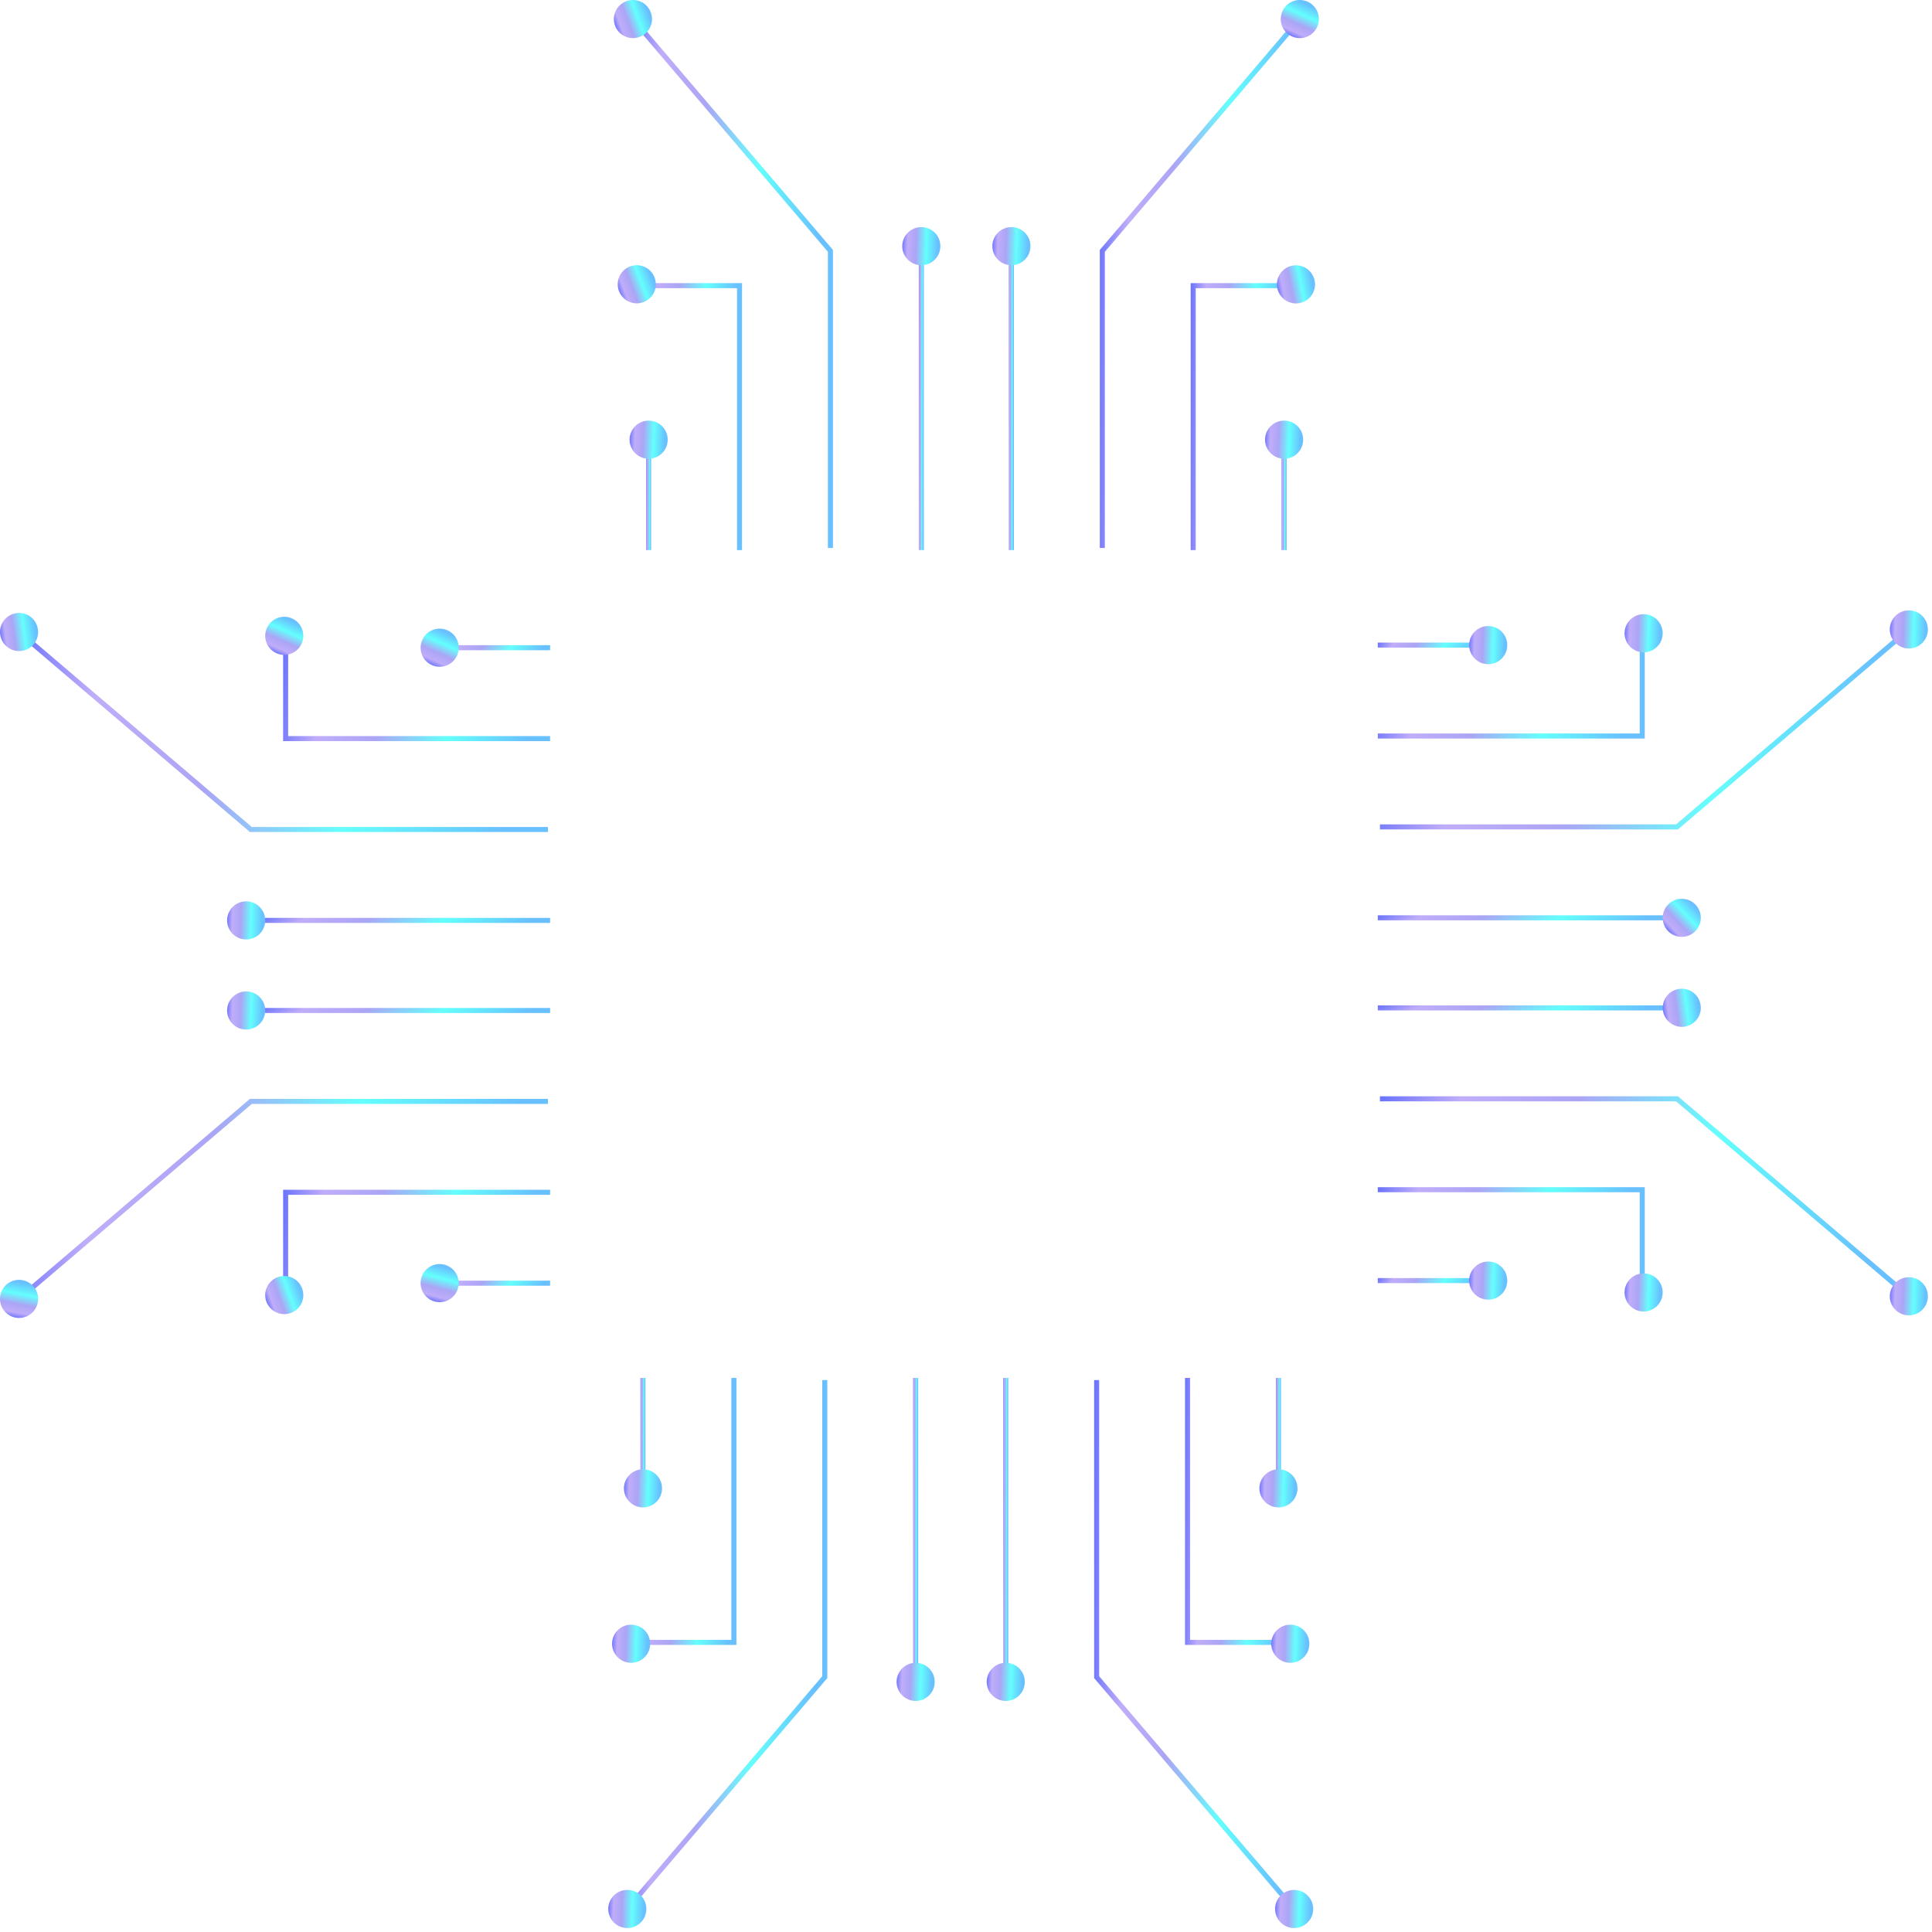 <svg width="312" height="312" viewBox="0 0 312 312" fill="none" xmlns="http://www.w3.org/2000/svg">
<g clip-path="url(#clip0_153_213)">
<path d="M149.193 42.248H148.379V88.837H149.193V42.248Z" fill="url(#paint0_linear_153_213)"/>
<path d="M134.513 88.49H133.698V40.665L101.904 3.342L102.525 2.813L134.513 40.365V88.49Z" fill="url(#paint1_linear_153_213)"/>
<path d="M119.833 88.837H119.019V46.538H103.48V45.723H119.833V88.837Z" fill="url(#paint2_linear_153_213)"/>
<path d="M105.154 71.644H104.34V88.837H105.154V71.644Z" fill="url(#paint3_linear_153_213)"/>
<path d="M148.783 42.831C150.483 42.831 151.862 41.453 151.862 39.752C151.862 38.052 150.483 36.674 148.783 36.674C147.083 36.674 145.705 38.052 145.705 39.752C145.705 41.453 147.083 42.831 148.783 42.831Z" fill="url(#paint4_linear_153_213)"/>
<path d="M103.391 5.922C104.962 5.272 105.708 3.471 105.057 1.9C104.407 0.33 102.606 -0.416 101.035 0.234C99.465 0.885 98.719 2.686 99.369 4.256C100.02 5.827 101.821 6.573 103.391 5.922Z" fill="url(#paint5_linear_153_213)"/>
<path d="M104.01 48.753C105.581 48.102 106.327 46.302 105.676 44.731C105.026 43.16 103.225 42.415 101.654 43.065C100.084 43.716 99.338 45.516 99.989 47.087C100.639 48.658 102.44 49.404 104.01 48.753Z" fill="url(#paint6_linear_153_213)"/>
<path d="M104.748 74.083C106.448 74.083 107.826 72.705 107.826 71.005C107.826 69.305 106.448 67.927 104.748 67.927C103.048 67.927 101.67 69.305 101.67 71.005C101.67 72.705 103.048 74.083 104.748 74.083Z" fill="url(#paint7_linear_153_213)"/>
<path d="M163.74 42.248H162.926V88.837H163.74V42.248Z" fill="url(#paint8_linear_153_213)"/>
<path d="M178.422 88.49H177.607V40.365L177.704 40.251L209.595 2.813L210.216 3.342L178.422 40.665V88.49Z" fill="url(#paint9_linear_153_213)"/>
<path d="M193.101 88.837H192.285V45.723H208.638V46.538H193.101V88.837Z" fill="url(#paint10_linear_153_213)"/>
<path d="M207.779 71.644H206.965V88.837H207.779V71.644Z" fill="url(#paint11_linear_153_213)"/>
<path d="M163.334 42.831C165.034 42.831 166.412 41.453 166.412 39.752C166.412 38.052 165.034 36.674 163.334 36.674C161.634 36.674 160.256 38.052 160.256 39.752C160.256 41.453 161.634 42.831 163.334 42.831Z" fill="url(#paint12_linear_153_213)"/>
<path d="M212.749 4.256C213.399 2.685 212.653 0.885 211.083 0.234C209.512 -0.417 207.711 0.329 207.061 1.9C206.41 3.471 207.156 5.271 208.727 5.922C210.297 6.572 212.098 5.827 212.749 4.256Z" fill="url(#paint13_linear_153_213)"/>
<path d="M209.992 48.919C211.647 48.529 212.672 46.871 212.281 45.217C211.891 43.562 210.233 42.537 208.578 42.928C206.923 43.318 205.899 44.976 206.289 46.631C206.68 48.285 208.338 49.31 209.992 48.919Z" fill="url(#paint14_linear_153_213)"/>
<path d="M207.371 74.083C209.071 74.083 210.449 72.705 210.449 71.005C210.449 69.305 209.071 67.927 207.371 67.927C205.671 67.927 204.293 69.305 204.293 71.005C204.293 72.705 205.671 74.083 207.371 74.083Z" fill="url(#paint15_linear_153_213)"/>
<path d="M269.09 147.811H222.5V148.625H269.09V147.811Z" fill="url(#paint16_linear_153_213)"/>
<path d="M270.972 133.946H222.848V133.132H270.673L307.996 101.338L308.524 101.959L270.972 133.946Z" fill="url(#paint17_linear_153_213)"/>
<path d="M265.614 119.267H222.5V118.452H264.799V102.914H265.614V119.267Z" fill="url(#paint18_linear_153_213)"/>
<path d="M239.693 103.773H222.5V104.588H239.693V103.773Z" fill="url(#paint19_linear_153_213)"/>
<path d="M273.762 150.395C274.965 149.193 274.965 147.244 273.762 146.042C272.56 144.839 270.611 144.839 269.409 146.042C268.207 147.244 268.207 149.193 269.409 150.395C270.611 151.597 272.56 151.597 273.762 150.395Z" fill="url(#paint20_linear_153_213)"/>
<path d="M308.26 104.726C309.96 104.726 311.338 103.348 311.338 101.648C311.338 99.948 309.96 98.569 308.26 98.569C306.56 98.569 305.182 99.948 305.182 101.648C305.182 103.348 306.56 104.726 308.26 104.726Z" fill="url(#paint21_linear_153_213)"/>
<path d="M265.43 105.345C267.13 105.345 268.508 103.966 268.508 102.266C268.508 100.566 267.13 99.188 265.43 99.188C263.73 99.188 262.352 100.566 262.352 102.266C262.352 103.966 263.73 105.345 265.43 105.345Z" fill="url(#paint22_linear_153_213)"/>
<path d="M240.332 107.258C242.032 107.258 243.41 105.88 243.41 104.18C243.41 102.48 242.032 101.102 240.332 101.102C238.632 101.102 237.254 102.48 237.254 104.18C237.254 105.88 238.632 107.258 240.332 107.258Z" fill="url(#paint23_linear_153_213)"/>
<path d="M269.09 162.36H222.5V163.175H269.09V162.36Z" fill="url(#paint24_linear_153_213)"/>
<path d="M307.996 209.648L270.673 177.855H222.848V177.039H270.972L308.524 209.027L307.996 209.648Z" fill="url(#paint25_linear_153_213)"/>
<path d="M265.614 208.07H264.799V192.533H222.5V191.719H265.614V208.07Z" fill="url(#paint26_linear_153_213)"/>
<path d="M239.693 206.397H222.5V207.212H239.693V206.397Z" fill="url(#paint27_linear_153_213)"/>
<path d="M272.083 165.787C273.762 165.515 274.901 163.934 274.629 162.255C274.356 160.577 272.775 159.438 271.097 159.71C269.419 159.983 268.279 161.564 268.552 163.242C268.824 164.92 270.405 166.06 272.083 165.787Z" fill="url(#paint28_linear_153_213)"/>
<path d="M308.26 212.416C309.96 212.416 311.338 211.038 311.338 209.338C311.338 207.638 309.96 206.26 308.26 206.26C306.56 206.26 305.182 207.638 305.182 209.338C305.182 211.038 306.56 212.416 308.26 212.416Z" fill="url(#paint29_linear_153_213)"/>
<path d="M265.43 211.797C267.13 211.797 268.508 210.419 268.508 208.719C268.508 207.019 267.13 205.641 265.43 205.641C263.73 205.641 262.352 207.019 262.352 208.719C262.352 210.419 263.73 211.797 265.43 211.797Z" fill="url(#paint30_linear_153_213)"/>
<path d="M240.332 209.883C242.032 209.883 243.41 208.505 243.41 206.805C243.41 205.105 242.032 203.727 240.332 203.727C238.632 203.727 237.254 205.105 237.254 206.805C237.254 208.505 238.632 209.883 240.332 209.883Z" fill="url(#paint31_linear_153_213)"/>
<path d="M162.828 222.523H162.014V269.112H162.828V222.523Z" fill="url(#paint32_linear_153_213)"/>
<path d="M208.681 308.546L176.693 270.995V222.87H177.508V270.694L209.302 308.017L208.681 308.546Z" fill="url(#paint33_linear_153_213)"/>
<path d="M207.725 265.637H191.373V222.523H192.187V264.822H207.725V265.637Z" fill="url(#paint34_linear_153_213)"/>
<path d="M206.865 222.523H206.051V239.716H206.865V222.523Z" fill="url(#paint35_linear_153_213)"/>
<path d="M162.422 274.686C164.122 274.686 165.5 273.308 165.5 271.608C165.5 269.907 164.122 268.529 162.422 268.529C160.722 268.529 159.344 269.907 159.344 271.608C159.344 273.308 160.722 274.686 162.422 274.686Z" fill="url(#paint36_linear_153_213)"/>
<path d="M208.992 311.36C210.692 311.36 212.071 309.982 212.071 308.282C212.071 306.582 210.692 305.204 208.992 305.204C207.292 305.204 205.914 306.582 205.914 308.282C205.914 309.982 207.292 311.36 208.992 311.36Z" fill="url(#paint37_linear_153_213)"/>
<path d="M208.373 268.529C210.073 268.529 211.451 267.151 211.451 265.451C211.451 263.751 210.073 262.373 208.373 262.373C206.673 262.373 205.295 263.751 205.295 265.451C205.295 267.151 206.673 268.529 208.373 268.529Z" fill="url(#paint38_linear_153_213)"/>
<path d="M206.459 243.432C208.159 243.432 209.537 242.054 209.537 240.354C209.537 238.654 208.159 237.276 206.459 237.276C204.759 237.276 203.381 238.654 203.381 240.354C203.381 242.054 204.759 243.432 206.459 243.432Z" fill="url(#paint39_linear_153_213)"/>
<path d="M148.279 222.523H147.465V269.112H148.279V222.523Z" fill="url(#paint40_linear_153_213)"/>
<path d="M101.613 308.546L100.992 308.017L132.786 270.694V222.87H133.601V270.995L101.613 308.546Z" fill="url(#paint41_linear_153_213)"/>
<path d="M118.921 265.637H102.568V264.822H118.107V222.523H118.921V265.637Z" fill="url(#paint42_linear_153_213)"/>
<path d="M104.24 222.523H103.426V239.716H104.24V222.523Z" fill="url(#paint43_linear_153_213)"/>
<path d="M147.871 274.686C149.571 274.686 150.949 273.308 150.949 271.608C150.949 269.907 149.571 268.529 147.871 268.529C146.171 268.529 144.793 269.907 144.793 271.608C144.793 273.308 146.171 274.686 147.871 274.686Z" fill="url(#paint44_linear_153_213)"/>
<path d="M101.303 311.36C103.003 311.36 104.381 309.982 104.381 308.282C104.381 306.582 103.003 305.204 101.303 305.204C99.603 305.204 98.225 306.582 98.225 308.282C98.225 309.982 99.603 311.36 101.303 311.36Z" fill="url(#paint45_linear_153_213)"/>
<path d="M101.92 268.529C103.62 268.529 104.998 267.151 104.998 265.451C104.998 263.751 103.62 262.373 101.92 262.373C100.22 262.373 98.842 263.751 98.842 265.451C98.842 267.151 100.22 268.529 101.92 268.529Z" fill="url(#paint46_linear_153_213)"/>
<path d="M103.836 243.432C105.536 243.432 106.914 242.054 106.914 240.354C106.914 238.654 105.536 237.276 103.836 237.276C102.136 237.276 100.758 238.654 100.758 240.354C100.758 242.054 102.136 243.432 103.836 243.432Z" fill="url(#paint47_linear_153_213)"/>
<path d="M88.837 162.778H42.248V163.593H88.837V162.778Z" fill="url(#paint48_linear_153_213)"/>
<path d="M3.341 210.066L2.812 209.446L40.364 177.458H88.489V178.272H40.664L3.341 210.066Z" fill="url(#paint49_linear_153_213)"/>
<path d="M46.537 208.49H45.723V192.136H88.836V192.951H46.537V208.49Z" fill="url(#paint50_linear_153_213)"/>
<path d="M88.836 206.816H71.643V207.631H88.836V206.816Z" fill="url(#paint51_linear_153_213)"/>
<path d="M39.752 166.264C41.452 166.264 42.83 164.886 42.83 163.186C42.83 161.486 41.452 160.107 39.752 160.107C38.052 160.107 36.674 161.486 36.674 163.186C36.674 164.886 38.052 166.264 39.752 166.264Z" fill="url(#paint52_linear_153_213)"/>
<path d="M6.118 210.248C6.388 208.569 5.245 206.99 3.567 206.72C1.888 206.45 0.309 207.593 0.039 209.271C-0.231 210.95 0.912 212.529 2.59 212.799C4.269 213.069 5.848 211.926 6.118 210.248Z" fill="url(#paint53_linear_153_213)"/>
<path d="M47.062 211.995C48.637 211.356 49.397 209.561 48.758 207.986C48.12 206.41 46.325 205.65 44.749 206.289C43.174 206.927 42.414 208.722 43.053 210.298C43.691 211.874 45.486 212.633 47.062 211.995Z" fill="url(#paint54_linear_153_213)"/>
<path d="M73.996 207.919C74.386 206.264 73.362 204.606 71.707 204.215C70.052 203.825 68.394 204.85 68.004 206.504C67.614 208.159 68.638 209.817 70.293 210.207C71.947 210.598 73.605 209.573 73.996 207.919Z" fill="url(#paint55_linear_153_213)"/>
<path d="M88.837 148.229H42.248V149.044H88.837V148.229Z" fill="url(#paint56_linear_153_213)"/>
<path d="M88.489 134.364H40.364L40.25 134.267L2.812 102.376L3.341 101.757L40.664 133.55H88.489V134.364Z" fill="url(#paint57_linear_153_213)"/>
<path d="M88.836 119.685H45.723V103.333H46.537V118.871H88.836V119.685Z" fill="url(#paint58_linear_153_213)"/>
<path d="M88.836 104.191H71.643V105.006H88.836V104.191Z" fill="url(#paint59_linear_153_213)"/>
<path d="M39.752 151.715C41.452 151.715 42.83 150.337 42.83 148.637C42.83 146.937 41.452 145.559 39.752 145.559C38.052 145.559 36.674 146.937 36.674 148.637C36.674 150.337 38.052 151.715 39.752 151.715Z" fill="url(#paint60_linear_153_213)"/>
<path d="M3.567 105.104C5.245 104.834 6.388 103.255 6.118 101.577C5.848 99.898 4.269 98.756 2.59 99.026C0.911 99.296 -0.231 100.875 0.039 102.553C0.309 104.232 1.888 105.374 3.567 105.104Z" fill="url(#paint61_linear_153_213)"/>
<path d="M48.758 103.837C49.397 102.262 48.637 100.467 47.062 99.828C45.486 99.19 43.691 99.95 43.053 101.525C42.414 103.101 43.174 104.896 44.749 105.534C46.325 106.173 48.12 105.413 48.758 103.837Z" fill="url(#paint62_linear_153_213)"/>
<path d="M73.848 105.777C74.499 104.207 73.753 102.406 72.182 101.755C70.612 101.105 68.811 101.851 68.16 103.421C67.51 104.992 68.256 106.793 69.826 107.443C71.397 108.094 73.198 107.348 73.848 105.777Z" fill="url(#paint63_linear_153_213)"/>
</g>
<defs>
<linearGradient id="paint0_linear_153_213" x1="148.379" y1="42.248" x2="149.207" y2="42.249" gradientUnits="userSpaceOnUse">
<stop stop-color="#6A73FC"/>
<stop offset="0.151" stop-color="#C0ADFA"/>
<stop offset="0.37" stop-color="#ABA5F5"/>
<stop offset="0.635" stop-color="#64FFFD"/>
<stop offset="0.932" stop-color="#68C0FF"/>
</linearGradient>
<linearGradient id="paint1_linear_153_213" x1="101.904" y1="2.813" x2="135.07" y2="3.213" gradientUnits="userSpaceOnUse">
<stop stop-color="#6A73FC"/>
<stop offset="0.151" stop-color="#C0ADFA"/>
<stop offset="0.37" stop-color="#ABA5F5"/>
<stop offset="0.635" stop-color="#64FFFD"/>
<stop offset="0.932" stop-color="#68C0FF"/>
</linearGradient>
<linearGradient id="paint2_linear_153_213" x1="103.48" y1="45.723" x2="120.113" y2="45.923" gradientUnits="userSpaceOnUse">
<stop stop-color="#6A73FC"/>
<stop offset="0.151" stop-color="#C0ADFA"/>
<stop offset="0.37" stop-color="#ABA5F5"/>
<stop offset="0.635" stop-color="#64FFFD"/>
<stop offset="0.932" stop-color="#68C0FF"/>
</linearGradient>
<linearGradient id="paint3_linear_153_213" x1="104.34" y1="71.644" x2="105.168" y2="71.645" gradientUnits="userSpaceOnUse">
<stop stop-color="#6A73FC"/>
<stop offset="0.151" stop-color="#C0ADFA"/>
<stop offset="0.37" stop-color="#ABA5F5"/>
<stop offset="0.635" stop-color="#64FFFD"/>
<stop offset="0.932" stop-color="#68C0FF"/>
</linearGradient>
<linearGradient id="paint4_linear_153_213" x1="145.705" y1="36.674" x2="151.961" y2="36.872" gradientUnits="userSpaceOnUse">
<stop stop-color="#6A73FC"/>
<stop offset="0.151" stop-color="#C0ADFA"/>
<stop offset="0.37" stop-color="#ABA5F5"/>
<stop offset="0.635" stop-color="#64FFFD"/>
<stop offset="0.932" stop-color="#68C0FF"/>
</linearGradient>
<linearGradient id="paint5_linear_153_213" x1="98.191" y1="1.412" x2="104.047" y2="-0.799" gradientUnits="userSpaceOnUse">
<stop stop-color="#6A73FC"/>
<stop offset="0.151" stop-color="#C0ADFA"/>
<stop offset="0.37" stop-color="#ABA5F5"/>
<stop offset="0.635" stop-color="#64FFFD"/>
<stop offset="0.932" stop-color="#68C0FF"/>
</linearGradient>
<linearGradient id="paint6_linear_153_213" x1="98.811" y1="44.243" x2="104.667" y2="42.032" gradientUnits="userSpaceOnUse">
<stop stop-color="#6A73FC"/>
<stop offset="0.151" stop-color="#C0ADFA"/>
<stop offset="0.37" stop-color="#ABA5F5"/>
<stop offset="0.635" stop-color="#64FFFD"/>
<stop offset="0.932" stop-color="#68C0FF"/>
</linearGradient>
<linearGradient id="paint7_linear_153_213" x1="101.67" y1="67.927" x2="107.926" y2="68.125" gradientUnits="userSpaceOnUse">
<stop stop-color="#6A73FC"/>
<stop offset="0.151" stop-color="#C0ADFA"/>
<stop offset="0.37" stop-color="#ABA5F5"/>
<stop offset="0.635" stop-color="#64FFFD"/>
<stop offset="0.932" stop-color="#68C0FF"/>
</linearGradient>
<linearGradient id="paint8_linear_153_213" x1="162.926" y1="42.248" x2="163.754" y2="42.249" gradientUnits="userSpaceOnUse">
<stop stop-color="#6A73FC"/>
<stop offset="0.151" stop-color="#C0ADFA"/>
<stop offset="0.37" stop-color="#ABA5F5"/>
<stop offset="0.635" stop-color="#64FFFD"/>
<stop offset="0.932" stop-color="#68C0FF"/>
</linearGradient>
<linearGradient id="paint9_linear_153_213" x1="177.607" y1="2.813" x2="210.774" y2="3.213" gradientUnits="userSpaceOnUse">
<stop stop-color="#6A73FC"/>
<stop offset="0.151" stop-color="#C0ADFA"/>
<stop offset="0.37" stop-color="#ABA5F5"/>
<stop offset="0.635" stop-color="#64FFFD"/>
<stop offset="0.932" stop-color="#68C0FF"/>
</linearGradient>
<linearGradient id="paint10_linear_153_213" x1="192.285" y1="45.723" x2="208.918" y2="45.923" gradientUnits="userSpaceOnUse">
<stop stop-color="#6A73FC"/>
<stop offset="0.151" stop-color="#C0ADFA"/>
<stop offset="0.37" stop-color="#ABA5F5"/>
<stop offset="0.635" stop-color="#64FFFD"/>
<stop offset="0.932" stop-color="#68C0FF"/>
</linearGradient>
<linearGradient id="paint11_linear_153_213" x1="206.965" y1="71.644" x2="207.793" y2="71.645" gradientUnits="userSpaceOnUse">
<stop stop-color="#6A73FC"/>
<stop offset="0.151" stop-color="#C0ADFA"/>
<stop offset="0.37" stop-color="#ABA5F5"/>
<stop offset="0.635" stop-color="#64FFFD"/>
<stop offset="0.932" stop-color="#68C0FF"/>
</linearGradient>
<linearGradient id="paint12_linear_153_213" x1="160.256" y1="36.674" x2="166.512" y2="36.872" gradientUnits="userSpaceOnUse">
<stop stop-color="#6A73FC"/>
<stop offset="0.151" stop-color="#C0ADFA"/>
<stop offset="0.37" stop-color="#ABA5F5"/>
<stop offset="0.635" stop-color="#64FFFD"/>
<stop offset="0.932" stop-color="#68C0FF"/>
</linearGradient>
<linearGradient id="paint13_linear_153_213" x1="205.883" y1="4.744" x2="208.46" y2="-0.96" gradientUnits="userSpaceOnUse">
<stop stop-color="#6A73FC"/>
<stop offset="0.151" stop-color="#C0ADFA"/>
<stop offset="0.37" stop-color="#ABA5F5"/>
<stop offset="0.635" stop-color="#64FFFD"/>
<stop offset="0.932" stop-color="#68C0FF"/>
</linearGradient>
<linearGradient id="paint14_linear_153_213" x1="205.582" y1="43.635" x2="211.717" y2="42.391" gradientUnits="userSpaceOnUse">
<stop stop-color="#6A73FC"/>
<stop offset="0.151" stop-color="#C0ADFA"/>
<stop offset="0.37" stop-color="#ABA5F5"/>
<stop offset="0.635" stop-color="#64FFFD"/>
<stop offset="0.932" stop-color="#68C0FF"/>
</linearGradient>
<linearGradient id="paint15_linear_153_213" x1="204.293" y1="67.927" x2="210.549" y2="68.125" gradientUnits="userSpaceOnUse">
<stop stop-color="#6A73FC"/>
<stop offset="0.151" stop-color="#C0ADFA"/>
<stop offset="0.37" stop-color="#ABA5F5"/>
<stop offset="0.635" stop-color="#64FFFD"/>
<stop offset="0.932" stop-color="#68C0FF"/>
</linearGradient>
<linearGradient id="paint16_linear_153_213" x1="222.5" y1="147.811" x2="233.567" y2="167.861" gradientUnits="userSpaceOnUse">
<stop stop-color="#6A73FC"/>
<stop offset="0.151" stop-color="#C0ADFA"/>
<stop offset="0.37" stop-color="#ABA5F5"/>
<stop offset="0.635" stop-color="#64FFFD"/>
<stop offset="0.932" stop-color="#68C0FF"/>
</linearGradient>
<linearGradient id="paint17_linear_153_213" x1="222.848" y1="101.338" x2="309.402" y2="108.541" gradientUnits="userSpaceOnUse">
<stop stop-color="#6A73FC"/>
<stop offset="0.151" stop-color="#C0ADFA"/>
<stop offset="0.37" stop-color="#ABA5F5"/>
<stop offset="0.635" stop-color="#64FFFD"/>
<stop offset="0.932" stop-color="#68C0FF"/>
</linearGradient>
<linearGradient id="paint18_linear_153_213" x1="222.5" y1="102.914" x2="266.053" y2="106.551" gradientUnits="userSpaceOnUse">
<stop stop-color="#6A73FC"/>
<stop offset="0.151" stop-color="#C0ADFA"/>
<stop offset="0.37" stop-color="#ABA5F5"/>
<stop offset="0.635" stop-color="#64FFFD"/>
<stop offset="0.932" stop-color="#68C0FF"/>
</linearGradient>
<linearGradient id="paint19_linear_153_213" x1="222.5" y1="103.773" x2="234.587" y2="111.855" gradientUnits="userSpaceOnUse">
<stop stop-color="#6A73FC"/>
<stop offset="0.151" stop-color="#C0ADFA"/>
<stop offset="0.37" stop-color="#ABA5F5"/>
<stop offset="0.635" stop-color="#64FFFD"/>
<stop offset="0.932" stop-color="#68C0FF"/>
</linearGradient>
<linearGradient id="paint20_linear_153_213" x1="267.232" y1="148.218" x2="271.796" y2="143.934" gradientUnits="userSpaceOnUse">
<stop stop-color="#6A73FC"/>
<stop offset="0.151" stop-color="#C0ADFA"/>
<stop offset="0.37" stop-color="#ABA5F5"/>
<stop offset="0.635" stop-color="#64FFFD"/>
<stop offset="0.932" stop-color="#68C0FF"/>
</linearGradient>
<linearGradient id="paint21_linear_153_213" x1="305.182" y1="98.569" x2="311.438" y2="98.767" gradientUnits="userSpaceOnUse">
<stop stop-color="#6A73FC"/>
<stop offset="0.151" stop-color="#C0ADFA"/>
<stop offset="0.37" stop-color="#ABA5F5"/>
<stop offset="0.635" stop-color="#64FFFD"/>
<stop offset="0.932" stop-color="#68C0FF"/>
</linearGradient>
<linearGradient id="paint22_linear_153_213" x1="262.352" y1="99.188" x2="268.608" y2="99.386" gradientUnits="userSpaceOnUse">
<stop stop-color="#6A73FC"/>
<stop offset="0.151" stop-color="#C0ADFA"/>
<stop offset="0.37" stop-color="#ABA5F5"/>
<stop offset="0.635" stop-color="#64FFFD"/>
<stop offset="0.932" stop-color="#68C0FF"/>
</linearGradient>
<linearGradient id="paint23_linear_153_213" x1="237.254" y1="101.102" x2="243.51" y2="101.3" gradientUnits="userSpaceOnUse">
<stop stop-color="#6A73FC"/>
<stop offset="0.151" stop-color="#C0ADFA"/>
<stop offset="0.37" stop-color="#ABA5F5"/>
<stop offset="0.635" stop-color="#64FFFD"/>
<stop offset="0.932" stop-color="#68C0FF"/>
</linearGradient>
<linearGradient id="paint24_linear_153_213" x1="222.5" y1="162.36" x2="233.567" y2="182.41" gradientUnits="userSpaceOnUse">
<stop stop-color="#6A73FC"/>
<stop offset="0.151" stop-color="#C0ADFA"/>
<stop offset="0.37" stop-color="#ABA5F5"/>
<stop offset="0.635" stop-color="#64FFFD"/>
<stop offset="0.932" stop-color="#68C0FF"/>
</linearGradient>
<linearGradient id="paint25_linear_153_213" x1="222.848" y1="177.039" x2="309.402" y2="184.243" gradientUnits="userSpaceOnUse">
<stop stop-color="#6A73FC"/>
<stop offset="0.151" stop-color="#C0ADFA"/>
<stop offset="0.37" stop-color="#ABA5F5"/>
<stop offset="0.635" stop-color="#64FFFD"/>
<stop offset="0.932" stop-color="#68C0FF"/>
</linearGradient>
<linearGradient id="paint26_linear_153_213" x1="222.5" y1="191.719" x2="266.053" y2="195.356" gradientUnits="userSpaceOnUse">
<stop stop-color="#6A73FC"/>
<stop offset="0.151" stop-color="#C0ADFA"/>
<stop offset="0.37" stop-color="#ABA5F5"/>
<stop offset="0.635" stop-color="#64FFFD"/>
<stop offset="0.932" stop-color="#68C0FF"/>
</linearGradient>
<linearGradient id="paint27_linear_153_213" x1="222.5" y1="206.397" x2="234.587" y2="214.478" gradientUnits="userSpaceOnUse">
<stop stop-color="#6A73FC"/>
<stop offset="0.151" stop-color="#C0ADFA"/>
<stop offset="0.37" stop-color="#ABA5F5"/>
<stop offset="0.635" stop-color="#64FFFD"/>
<stop offset="0.932" stop-color="#68C0FF"/>
</linearGradient>
<linearGradient id="paint28_linear_153_213" x1="268.059" y1="160.203" x2="274.266" y2="159.397" gradientUnits="userSpaceOnUse">
<stop stop-color="#6A73FC"/>
<stop offset="0.151" stop-color="#C0ADFA"/>
<stop offset="0.37" stop-color="#ABA5F5"/>
<stop offset="0.635" stop-color="#64FFFD"/>
<stop offset="0.932" stop-color="#68C0FF"/>
</linearGradient>
<linearGradient id="paint29_linear_153_213" x1="305.182" y1="206.26" x2="311.438" y2="206.458" gradientUnits="userSpaceOnUse">
<stop stop-color="#6A73FC"/>
<stop offset="0.151" stop-color="#C0ADFA"/>
<stop offset="0.37" stop-color="#ABA5F5"/>
<stop offset="0.635" stop-color="#64FFFD"/>
<stop offset="0.932" stop-color="#68C0FF"/>
</linearGradient>
<linearGradient id="paint30_linear_153_213" x1="262.352" y1="205.641" x2="268.608" y2="205.839" gradientUnits="userSpaceOnUse">
<stop stop-color="#6A73FC"/>
<stop offset="0.151" stop-color="#C0ADFA"/>
<stop offset="0.37" stop-color="#ABA5F5"/>
<stop offset="0.635" stop-color="#64FFFD"/>
<stop offset="0.932" stop-color="#68C0FF"/>
</linearGradient>
<linearGradient id="paint31_linear_153_213" x1="237.254" y1="203.727" x2="243.51" y2="203.925" gradientUnits="userSpaceOnUse">
<stop stop-color="#6A73FC"/>
<stop offset="0.151" stop-color="#C0ADFA"/>
<stop offset="0.37" stop-color="#ABA5F5"/>
<stop offset="0.635" stop-color="#64FFFD"/>
<stop offset="0.932" stop-color="#68C0FF"/>
</linearGradient>
<linearGradient id="paint32_linear_153_213" x1="162.014" y1="222.523" x2="162.842" y2="222.524" gradientUnits="userSpaceOnUse">
<stop stop-color="#6A73FC"/>
<stop offset="0.151" stop-color="#C0ADFA"/>
<stop offset="0.37" stop-color="#ABA5F5"/>
<stop offset="0.635" stop-color="#64FFFD"/>
<stop offset="0.932" stop-color="#68C0FF"/>
</linearGradient>
<linearGradient id="paint33_linear_153_213" x1="176.693" y1="222.87" x2="209.859" y2="223.27" gradientUnits="userSpaceOnUse">
<stop stop-color="#6A73FC"/>
<stop offset="0.151" stop-color="#C0ADFA"/>
<stop offset="0.37" stop-color="#ABA5F5"/>
<stop offset="0.635" stop-color="#64FFFD"/>
<stop offset="0.932" stop-color="#68C0FF"/>
</linearGradient>
<linearGradient id="paint34_linear_153_213" x1="191.373" y1="222.523" x2="208.004" y2="222.723" gradientUnits="userSpaceOnUse">
<stop stop-color="#6A73FC"/>
<stop offset="0.151" stop-color="#C0ADFA"/>
<stop offset="0.37" stop-color="#ABA5F5"/>
<stop offset="0.635" stop-color="#64FFFD"/>
<stop offset="0.932" stop-color="#68C0FF"/>
</linearGradient>
<linearGradient id="paint35_linear_153_213" x1="206.051" y1="222.523" x2="206.879" y2="222.524" gradientUnits="userSpaceOnUse">
<stop stop-color="#6A73FC"/>
<stop offset="0.151" stop-color="#C0ADFA"/>
<stop offset="0.37" stop-color="#ABA5F5"/>
<stop offset="0.635" stop-color="#64FFFD"/>
<stop offset="0.932" stop-color="#68C0FF"/>
</linearGradient>
<linearGradient id="paint36_linear_153_213" x1="159.344" y1="268.529" x2="165.6" y2="268.727" gradientUnits="userSpaceOnUse">
<stop stop-color="#6A73FC"/>
<stop offset="0.151" stop-color="#C0ADFA"/>
<stop offset="0.37" stop-color="#ABA5F5"/>
<stop offset="0.635" stop-color="#64FFFD"/>
<stop offset="0.932" stop-color="#68C0FF"/>
</linearGradient>
<linearGradient id="paint37_linear_153_213" x1="205.914" y1="305.204" x2="212.17" y2="305.402" gradientUnits="userSpaceOnUse">
<stop stop-color="#6A73FC"/>
<stop offset="0.151" stop-color="#C0ADFA"/>
<stop offset="0.37" stop-color="#ABA5F5"/>
<stop offset="0.635" stop-color="#64FFFD"/>
<stop offset="0.932" stop-color="#68C0FF"/>
</linearGradient>
<linearGradient id="paint38_linear_153_213" x1="205.295" y1="262.373" x2="211.551" y2="262.571" gradientUnits="userSpaceOnUse">
<stop stop-color="#6A73FC"/>
<stop offset="0.151" stop-color="#C0ADFA"/>
<stop offset="0.37" stop-color="#ABA5F5"/>
<stop offset="0.635" stop-color="#64FFFD"/>
<stop offset="0.932" stop-color="#68C0FF"/>
</linearGradient>
<linearGradient id="paint39_linear_153_213" x1="203.381" y1="237.276" x2="209.637" y2="237.474" gradientUnits="userSpaceOnUse">
<stop stop-color="#6A73FC"/>
<stop offset="0.151" stop-color="#C0ADFA"/>
<stop offset="0.37" stop-color="#ABA5F5"/>
<stop offset="0.635" stop-color="#64FFFD"/>
<stop offset="0.932" stop-color="#68C0FF"/>
</linearGradient>
<linearGradient id="paint40_linear_153_213" x1="147.465" y1="222.523" x2="148.293" y2="222.524" gradientUnits="userSpaceOnUse">
<stop stop-color="#6A73FC"/>
<stop offset="0.151" stop-color="#C0ADFA"/>
<stop offset="0.37" stop-color="#ABA5F5"/>
<stop offset="0.635" stop-color="#64FFFD"/>
<stop offset="0.932" stop-color="#68C0FF"/>
</linearGradient>
<linearGradient id="paint41_linear_153_213" x1="100.992" y1="222.87" x2="134.158" y2="223.27" gradientUnits="userSpaceOnUse">
<stop stop-color="#6A73FC"/>
<stop offset="0.151" stop-color="#C0ADFA"/>
<stop offset="0.37" stop-color="#ABA5F5"/>
<stop offset="0.635" stop-color="#64FFFD"/>
<stop offset="0.932" stop-color="#68C0FF"/>
</linearGradient>
<linearGradient id="paint42_linear_153_213" x1="102.568" y1="222.523" x2="119.201" y2="222.723" gradientUnits="userSpaceOnUse">
<stop stop-color="#6A73FC"/>
<stop offset="0.151" stop-color="#C0ADFA"/>
<stop offset="0.37" stop-color="#ABA5F5"/>
<stop offset="0.635" stop-color="#64FFFD"/>
<stop offset="0.932" stop-color="#68C0FF"/>
</linearGradient>
<linearGradient id="paint43_linear_153_213" x1="103.426" y1="222.523" x2="104.254" y2="222.524" gradientUnits="userSpaceOnUse">
<stop stop-color="#6A73FC"/>
<stop offset="0.151" stop-color="#C0ADFA"/>
<stop offset="0.37" stop-color="#ABA5F5"/>
<stop offset="0.635" stop-color="#64FFFD"/>
<stop offset="0.932" stop-color="#68C0FF"/>
</linearGradient>
<linearGradient id="paint44_linear_153_213" x1="144.793" y1="268.529" x2="151.049" y2="268.727" gradientUnits="userSpaceOnUse">
<stop stop-color="#6A73FC"/>
<stop offset="0.151" stop-color="#C0ADFA"/>
<stop offset="0.37" stop-color="#ABA5F5"/>
<stop offset="0.635" stop-color="#64FFFD"/>
<stop offset="0.932" stop-color="#68C0FF"/>
</linearGradient>
<linearGradient id="paint45_linear_153_213" x1="98.225" y1="305.204" x2="104.481" y2="305.402" gradientUnits="userSpaceOnUse">
<stop stop-color="#6A73FC"/>
<stop offset="0.151" stop-color="#C0ADFA"/>
<stop offset="0.37" stop-color="#ABA5F5"/>
<stop offset="0.635" stop-color="#64FFFD"/>
<stop offset="0.932" stop-color="#68C0FF"/>
</linearGradient>
<linearGradient id="paint46_linear_153_213" x1="98.842" y1="262.373" x2="105.098" y2="262.571" gradientUnits="userSpaceOnUse">
<stop stop-color="#6A73FC"/>
<stop offset="0.151" stop-color="#C0ADFA"/>
<stop offset="0.37" stop-color="#ABA5F5"/>
<stop offset="0.635" stop-color="#64FFFD"/>
<stop offset="0.932" stop-color="#68C0FF"/>
</linearGradient>
<linearGradient id="paint47_linear_153_213" x1="100.758" y1="237.276" x2="107.014" y2="237.474" gradientUnits="userSpaceOnUse">
<stop stop-color="#6A73FC"/>
<stop offset="0.151" stop-color="#C0ADFA"/>
<stop offset="0.37" stop-color="#ABA5F5"/>
<stop offset="0.635" stop-color="#64FFFD"/>
<stop offset="0.932" stop-color="#68C0FF"/>
</linearGradient>
<linearGradient id="paint48_linear_153_213" x1="42.248" y1="162.778" x2="53.315" y2="182.828" gradientUnits="userSpaceOnUse">
<stop stop-color="#6A73FC"/>
<stop offset="0.151" stop-color="#C0ADFA"/>
<stop offset="0.37" stop-color="#ABA5F5"/>
<stop offset="0.635" stop-color="#64FFFD"/>
<stop offset="0.932" stop-color="#68C0FF"/>
</linearGradient>
<linearGradient id="paint49_linear_153_213" x1="2.812" y1="177.458" x2="89.367" y2="184.661" gradientUnits="userSpaceOnUse">
<stop stop-color="#6A73FC"/>
<stop offset="0.151" stop-color="#C0ADFA"/>
<stop offset="0.37" stop-color="#ABA5F5"/>
<stop offset="0.635" stop-color="#64FFFD"/>
<stop offset="0.932" stop-color="#68C0FF"/>
</linearGradient>
<linearGradient id="paint50_linear_153_213" x1="45.723" y1="192.136" x2="89.276" y2="195.774" gradientUnits="userSpaceOnUse">
<stop stop-color="#6A73FC"/>
<stop offset="0.151" stop-color="#C0ADFA"/>
<stop offset="0.37" stop-color="#ABA5F5"/>
<stop offset="0.635" stop-color="#64FFFD"/>
<stop offset="0.932" stop-color="#68C0FF"/>
</linearGradient>
<linearGradient id="paint51_linear_153_213" x1="71.643" y1="206.816" x2="83.729" y2="214.897" gradientUnits="userSpaceOnUse">
<stop stop-color="#6A73FC"/>
<stop offset="0.151" stop-color="#C0ADFA"/>
<stop offset="0.37" stop-color="#ABA5F5"/>
<stop offset="0.635" stop-color="#64FFFD"/>
<stop offset="0.932" stop-color="#68C0FF"/>
</linearGradient>
<linearGradient id="paint52_linear_153_213" x1="36.674" y1="160.107" x2="42.93" y2="160.306" gradientUnits="userSpaceOnUse">
<stop stop-color="#6A73FC"/>
<stop offset="0.151" stop-color="#C0ADFA"/>
<stop offset="0.37" stop-color="#ABA5F5"/>
<stop offset="0.635" stop-color="#64FFFD"/>
<stop offset="0.932" stop-color="#68C0FF"/>
</linearGradient>
<linearGradient id="paint53_linear_153_213" x1="-0.449" y1="212.31" x2="0.739" y2="206.165" gradientUnits="userSpaceOnUse">
<stop stop-color="#6A73FC"/>
<stop offset="0.151" stop-color="#C0ADFA"/>
<stop offset="0.37" stop-color="#ABA5F5"/>
<stop offset="0.635" stop-color="#64FFFD"/>
<stop offset="0.932" stop-color="#68C0FF"/>
</linearGradient>
<linearGradient id="paint54_linear_153_213" x1="41.897" y1="207.445" x2="47.769" y2="205.279" gradientUnits="userSpaceOnUse">
<stop stop-color="#6A73FC"/>
<stop offset="0.151" stop-color="#C0ADFA"/>
<stop offset="0.37" stop-color="#ABA5F5"/>
<stop offset="0.635" stop-color="#64FFFD"/>
<stop offset="0.932" stop-color="#68C0FF"/>
</linearGradient>
<linearGradient id="paint55_linear_153_213" x1="67.297" y1="209.5" x2="68.927" y2="203.457" gradientUnits="userSpaceOnUse">
<stop stop-color="#6A73FC"/>
<stop offset="0.151" stop-color="#C0ADFA"/>
<stop offset="0.37" stop-color="#ABA5F5"/>
<stop offset="0.635" stop-color="#64FFFD"/>
<stop offset="0.932" stop-color="#68C0FF"/>
</linearGradient>
<linearGradient id="paint56_linear_153_213" x1="42.248" y1="148.229" x2="53.315" y2="168.279" gradientUnits="userSpaceOnUse">
<stop stop-color="#6A73FC"/>
<stop offset="0.151" stop-color="#C0ADFA"/>
<stop offset="0.37" stop-color="#ABA5F5"/>
<stop offset="0.635" stop-color="#64FFFD"/>
<stop offset="0.932" stop-color="#68C0FF"/>
</linearGradient>
<linearGradient id="paint57_linear_153_213" x1="2.812" y1="101.757" x2="89.367" y2="108.96" gradientUnits="userSpaceOnUse">
<stop stop-color="#6A73FC"/>
<stop offset="0.151" stop-color="#C0ADFA"/>
<stop offset="0.37" stop-color="#ABA5F5"/>
<stop offset="0.635" stop-color="#64FFFD"/>
<stop offset="0.932" stop-color="#68C0FF"/>
</linearGradient>
<linearGradient id="paint58_linear_153_213" x1="45.723" y1="103.333" x2="89.276" y2="106.97" gradientUnits="userSpaceOnUse">
<stop stop-color="#6A73FC"/>
<stop offset="0.151" stop-color="#C0ADFA"/>
<stop offset="0.37" stop-color="#ABA5F5"/>
<stop offset="0.635" stop-color="#64FFFD"/>
<stop offset="0.932" stop-color="#68C0FF"/>
</linearGradient>
<linearGradient id="paint59_linear_153_213" x1="71.643" y1="104.191" x2="83.729" y2="112.272" gradientUnits="userSpaceOnUse">
<stop stop-color="#6A73FC"/>
<stop offset="0.151" stop-color="#C0ADFA"/>
<stop offset="0.37" stop-color="#ABA5F5"/>
<stop offset="0.635" stop-color="#64FFFD"/>
<stop offset="0.932" stop-color="#68C0FF"/>
</linearGradient>
<linearGradient id="paint60_linear_153_213" x1="36.674" y1="145.559" x2="42.93" y2="145.757" gradientUnits="userSpaceOnUse">
<stop stop-color="#6A73FC"/>
<stop offset="0.151" stop-color="#C0ADFA"/>
<stop offset="0.37" stop-color="#ABA5F5"/>
<stop offset="0.635" stop-color="#64FFFD"/>
<stop offset="0.932" stop-color="#68C0FF"/>
</linearGradient>
<linearGradient id="paint61_linear_153_213" x1="-0.449" y1="99.514" x2="5.759" y2="98.717" gradientUnits="userSpaceOnUse">
<stop stop-color="#6A73FC"/>
<stop offset="0.151" stop-color="#C0ADFA"/>
<stop offset="0.37" stop-color="#ABA5F5"/>
<stop offset="0.635" stop-color="#64FFFD"/>
<stop offset="0.932" stop-color="#68C0FF"/>
</linearGradient>
<linearGradient id="paint62_linear_153_213" x1="41.897" y1="104.378" x2="44.43" y2="98.654" gradientUnits="userSpaceOnUse">
<stop stop-color="#6A73FC"/>
<stop offset="0.151" stop-color="#C0ADFA"/>
<stop offset="0.37" stop-color="#ABA5F5"/>
<stop offset="0.635" stop-color="#64FFFD"/>
<stop offset="0.932" stop-color="#68C0FF"/>
</linearGradient>
<linearGradient id="paint63_linear_153_213" x1="66.982" y1="106.265" x2="69.56" y2="100.561" gradientUnits="userSpaceOnUse">
<stop stop-color="#6A73FC"/>
<stop offset="0.151" stop-color="#C0ADFA"/>
<stop offset="0.37" stop-color="#ABA5F5"/>
<stop offset="0.635" stop-color="#64FFFD"/>
<stop offset="0.932" stop-color="#68C0FF"/>
</linearGradient>
<clipPath id="clip0_153_213">
<rect width="311.338" height="311.36" fill="white"/>
</clipPath>
</defs>
</svg>
